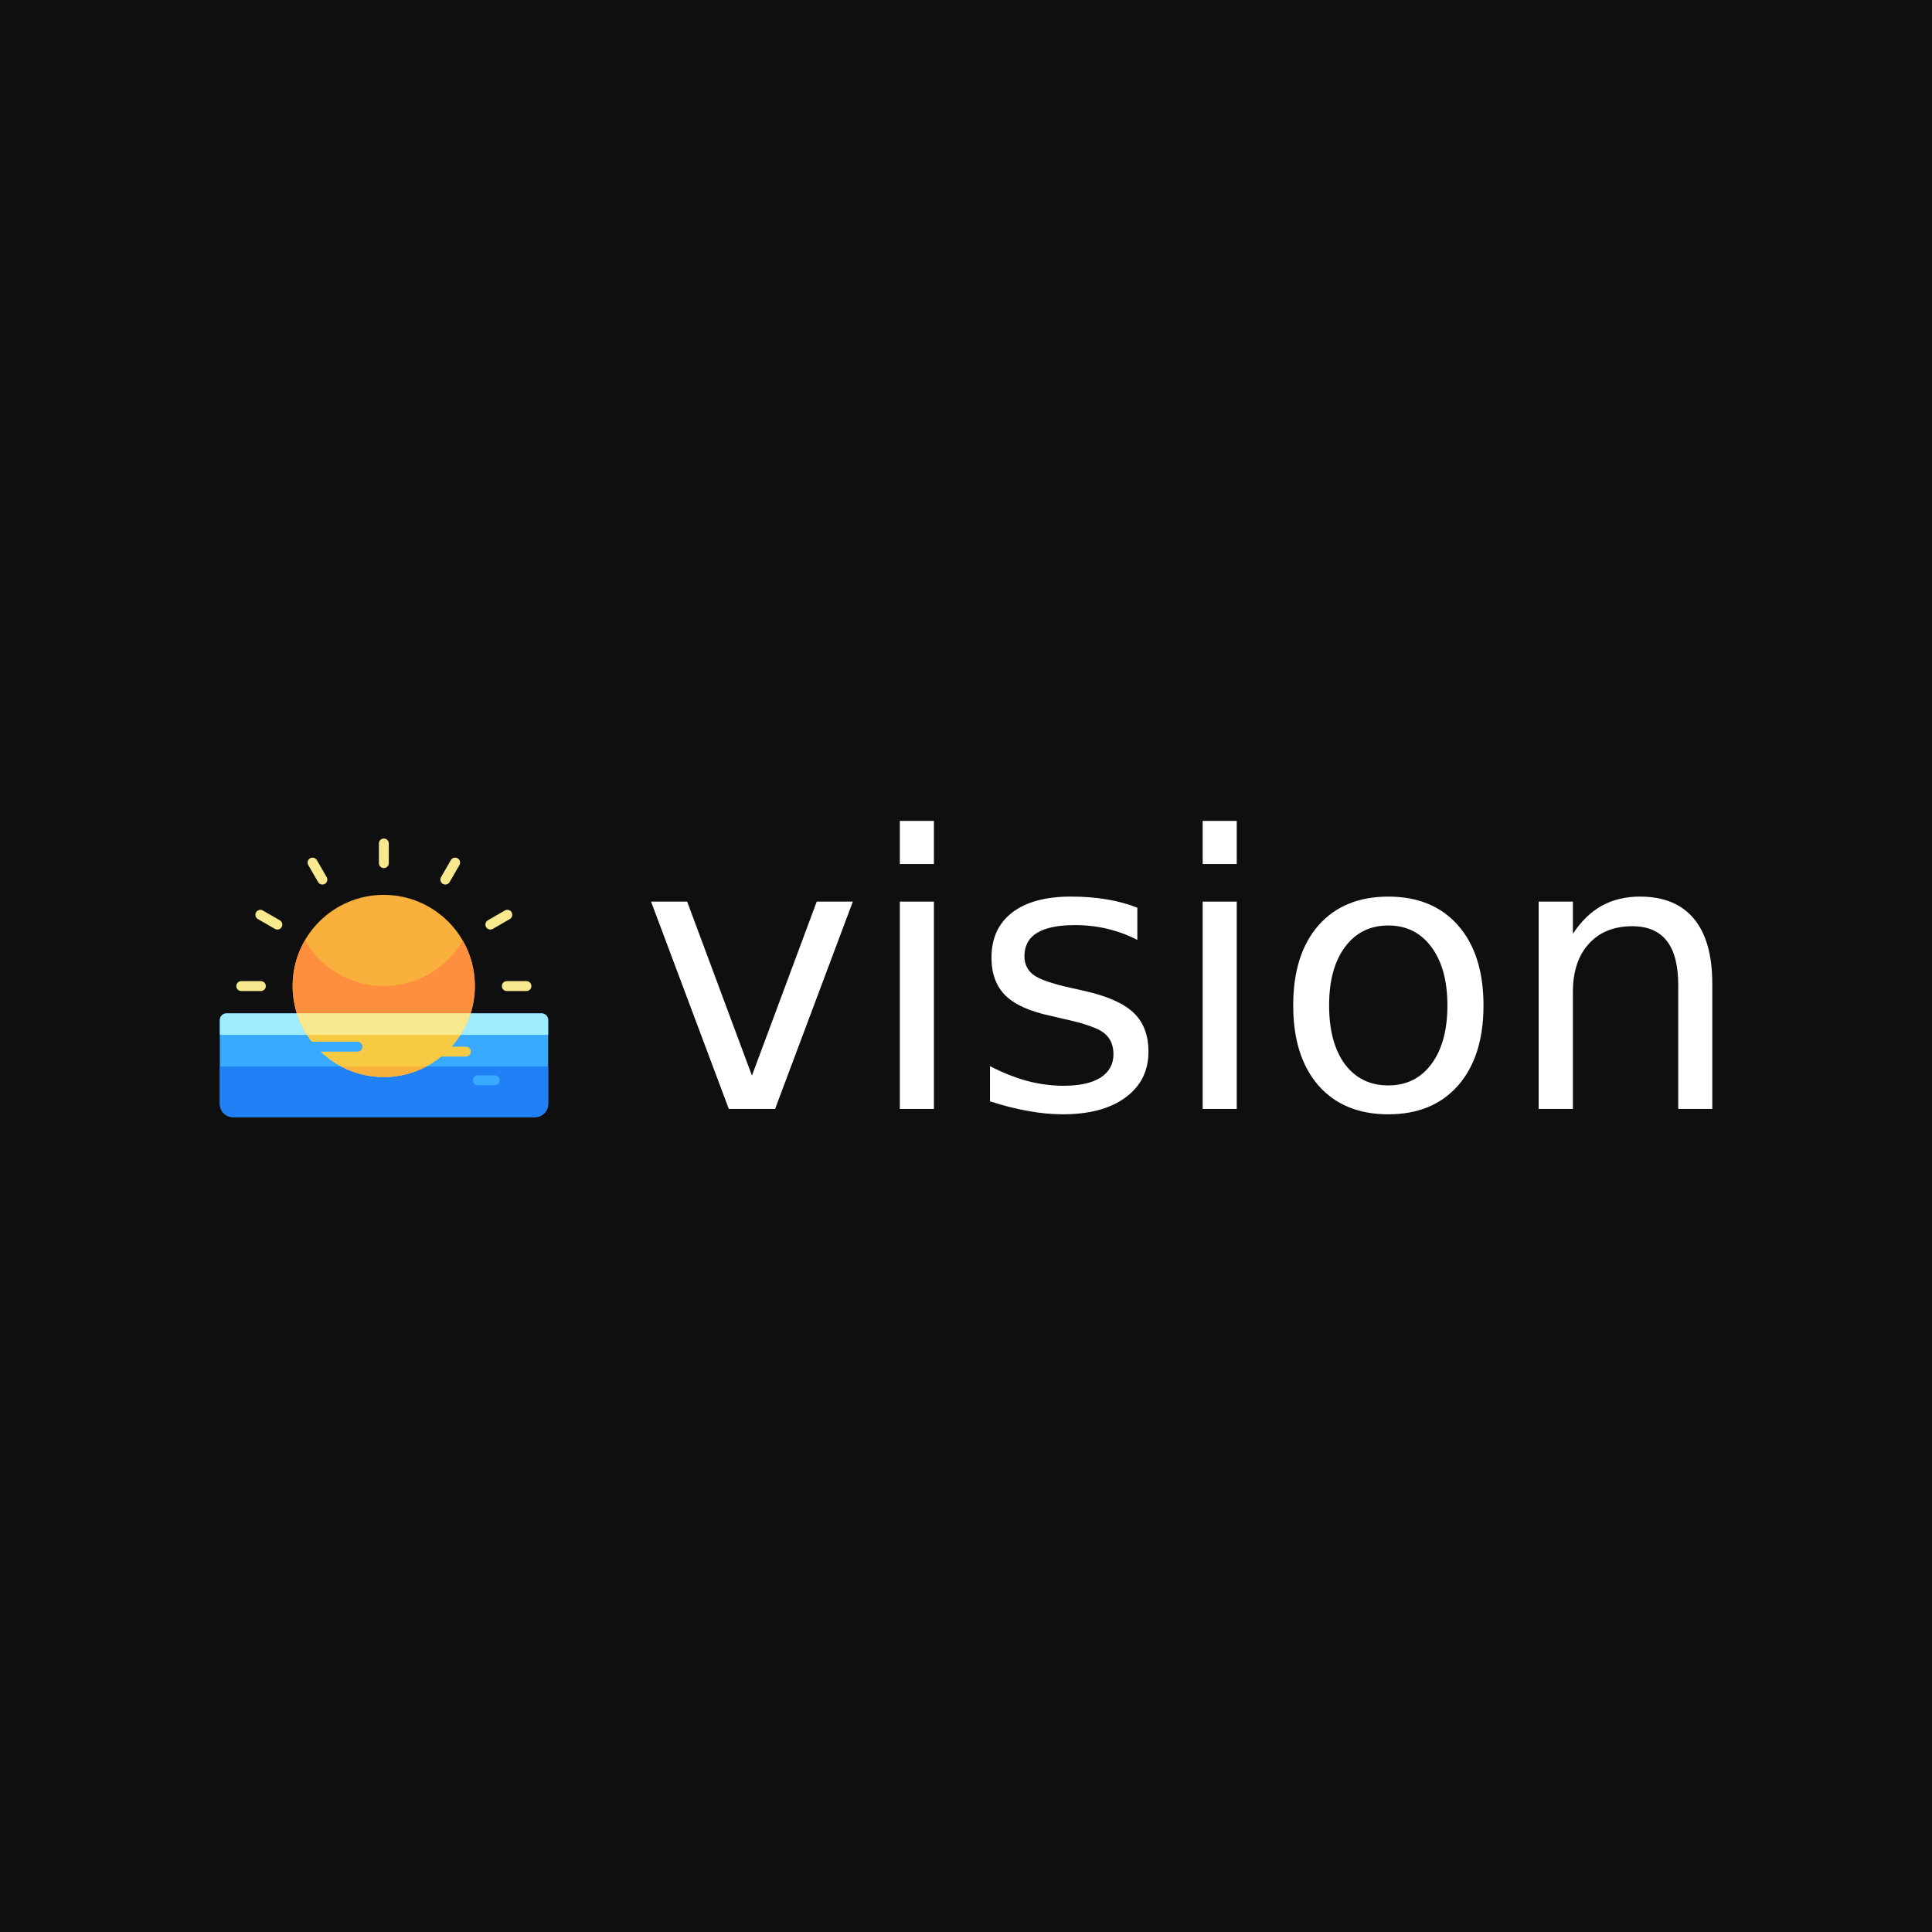 <!-- Created with Inkscape (http://www.inkscape.org/) --><svg xmlns:dc="http://purl.org/dc/elements/1.1/" xmlns:cc="http://creativecommons.org/ns#" xmlns:rdf="http://www.w3.org/1999/02/22-rdf-syntax-ns#" xmlns:svg="http://www.w3.org/2000/svg" xmlns="http://www.w3.org/2000/svg" xmlns:sodipodi="http://sodipodi.sourceforge.net/DTD/sodipodi-0.dtd" xmlns:inkscape="http://www.inkscape.org/namespaces/inkscape" width="100mm" height="100mm" viewBox="0 0 100 100" version="1.1" id="svg128" inkscape:version="0.92.5 (2060ec1f9f, 2020-04-08)" sodipodi:docname="vision.svg" inkscape:export-filename="/home/rikard/Bilder/kunder/abicart/webb/quad/abi_light.png" inkscape:export-xdpi="202.70795" inkscape:export-ydpi="202.70795"><rect x="0" y="0" width="100" height="100" fill="#333333" stroke="none"/><defs id="defs122"/><g inkscape:label="Layer 1" inkscape:groupmode="layer" id="layer1" transform="translate(0,-197)"><g id="g930" style="fill:#0f0f0f;stroke:#000000;stroke-width:0;stroke-miterlimit:4;stroke-dasharray:none;stroke-opacity:1;fill-opacity:1"><rect inkscape:export-ydpi="202" inkscape:export-xdpi="202" y="196.774" x="-0.134" height="100.493" width="100.226" id="rect991" style="fill:#0f0f0f;fill-opacity:1;stroke:#000000;stroke-width:0;stroke-miterlimit:4;stroke-dasharray:none;stroke-opacity:1"/><g id="flowRoot96" style="font-style:normal;font-variant:normal;font-weight:500;font-stretch:normal;font-size:40px;line-height:1.25;font-family:aakar;-inkscape-font-specification:'aakar, Medium';font-variant-ligatures:normal;font-variant-caps:normal;font-variant-numeric:normal;font-feature-settings:normal;text-align:start;letter-spacing:0px;word-spacing:0px;writing-mode:lr-tb;text-anchor:start;fill:#0f0f0f;fill-opacity:1;stroke:#000000;stroke-width:0;stroke-miterlimit:4;stroke-dasharray:none;stroke-opacity:1" transform="matrix(0.626,0,0,0.626,1.425,177.999)" aria-label="VISION"><path inkscape:connector-curvature="0" id="path104" style="font-style:normal;font-variant:normal;font-weight:500;font-stretch:normal;font-size:40px;font-family:aakar;-inkscape-font-specification:'aakar, Medium';font-variant-ligatures:normal;font-variant-caps:normal;font-variant-numeric:normal;font-feature-settings:normal;text-align:start;writing-mode:lr-tb;text-anchor:start;fill:#0f0f0f;fill-opacity:1;stroke:#000000;stroke-width:0;stroke-miterlimit:4;stroke-dasharray:none;stroke-opacity:1" d="m 38.654,97.41 v 0.742 q -1.367,0 -2.031,0.664 -0.664,0.664 -1.562,2.969 l -8.672,21.914 h -0.586 l -9.609,-21.445 q -1.133,-2.539 -1.953,-3.32 -0.82,-0.781 -2.188,-0.781 v -0.742 h 10.391 v 0.742 q -1.719,0 -2.344,0.273 -0.586,0.234 -0.586,1.172 0,0.547 0.664,2.109 0.625,1.328 0.938,2.07 l 5.898,13.203 5.742,-14.336 q 0.234,-0.742 0.508,-1.523 0.234,-0.859 0.234,-1.172 0,-1.094 -0.781,-1.445 -0.742,-0.352 -2.07,-0.352 v -0.742 z"/><path inkscape:connector-curvature="0" id="path106" style="font-style:normal;font-variant:normal;font-weight:500;font-stretch:normal;font-size:40px;font-family:aakar;-inkscape-font-specification:'aakar, Medium';font-variant-ligatures:normal;font-variant-caps:normal;font-variant-numeric:normal;font-feature-settings:normal;text-align:start;writing-mode:lr-tb;text-anchor:start;fill:#0f0f0f;fill-opacity:1;stroke:#000000;stroke-width:0;stroke-miterlimit:4;stroke-dasharray:none;stroke-opacity:1" d="m 40.334,123.269 v -0.742 q 2.422,0 3.086,-0.664 0.703,-0.703 0.703,-2.852 v -17.344 q 0,-2.227 -0.703,-2.852 -0.664,-0.664 -3.086,-0.664 v -0.742 h 11.602 v 0.742 q -2.266,0 -3.047,0.664 -0.781,0.625 -0.781,2.852 v 17.344 q 0,2.188 0.781,2.852 0.781,0.664 3.047,0.664 v 0.742 z"/><path inkscape:connector-curvature="0" id="path108" style="font-style:normal;font-variant:normal;font-weight:500;font-stretch:normal;font-size:40px;font-family:aakar;-inkscape-font-specification:'aakar, Medium';font-variant-ligatures:normal;font-variant-caps:normal;font-variant-numeric:normal;font-feature-settings:normal;text-align:start;writing-mode:lr-tb;text-anchor:start;fill:#0f0f0f;fill-opacity:1;stroke:#000000;stroke-width:0;stroke-miterlimit:4;stroke-dasharray:none;stroke-opacity:1" d="m 70.1,96.863 0.859,8.32 h -0.977 q -0.547,-2.695 -2.344,-4.57 -2.031,-2.148 -4.922,-2.148 -1.602,0 -2.773,0.977 -1.172,0.938 -1.172,2.656 0,2.383 3.359,4.609 3.125,1.992 6.289,3.984 3.398,2.656 3.398,6.055 0,2.773 -1.992,4.766 -2.305,2.305 -6.25,2.305 -1.719,0 -3.711,-0.664 -1.992,-0.664 -2.344,-0.664 -0.586,0 -0.898,0.391 -0.312,0.391 -0.312,0.898 h -0.859 l -1.172,-8.281 h 0.898 q 1.094,2.656 2.305,4.141 2.305,2.773 5.703,2.773 2.227,0 3.438,-1.289 1.25,-1.328 1.25,-3.047 0,-1.797 -1.016,-3.008 -1.289,-1.523 -5.352,-3.906 -3.203,-1.836 -4.375,-3.125 -1.719,-1.875 -1.719,-4.531 0,-3.164 2.188,-5 1.953,-1.641 4.883,-1.641 1.211,0 2.578,0.43 1.367,0.43 2.852,0.898 0.703,0 1.055,-0.508 0.234,-0.312 0.312,-0.82 z"/><path inkscape:connector-curvature="0" id="path110" style="font-style:normal;font-variant:normal;font-weight:500;font-stretch:normal;font-size:40px;font-family:aakar;-inkscape-font-specification:'aakar, Medium';font-variant-ligatures:normal;font-variant-caps:normal;font-variant-numeric:normal;font-feature-settings:normal;text-align:start;writing-mode:lr-tb;text-anchor:start;fill:#0f0f0f;fill-opacity:1;stroke:#000000;stroke-width:0;stroke-miterlimit:4;stroke-dasharray:none;stroke-opacity:1" d="m 75.061,123.269 v -0.742 q 2.422,0 3.086,-0.664 0.703,-0.703 0.703,-2.852 v -17.344 q 0,-2.227 -0.703,-2.852 -0.664,-0.664 -3.086,-0.664 v -0.742 h 11.602 v 0.742 q -2.266,0 -3.047,0.664 -0.781,0.625 -0.781,2.852 v 17.344 q 0,2.188 0.781,2.852 0.781,0.664 3.047,0.664 v 0.742 z"/><path inkscape:connector-curvature="0" id="path112" style="font-style:normal;font-variant:normal;font-weight:500;font-stretch:normal;font-size:40px;font-family:aakar;-inkscape-font-specification:'aakar, Medium';font-variant-ligatures:normal;font-variant-caps:normal;font-variant-numeric:normal;font-feature-settings:normal;text-align:start;writing-mode:lr-tb;text-anchor:start;fill:#0f0f0f;fill-opacity:1;stroke:#000000;stroke-width:0;stroke-miterlimit:4;stroke-dasharray:none;stroke-opacity:1" d="m 101.467,123.816 q -5.43,0 -9.023,-3.594 -3.75,-3.75 -3.75,-9.844 0,-6.367 3.984,-10.117 3.594,-3.398 8.789,-3.398 5.234,0 8.789,3.359 3.984,3.75 3.984,10.156 0,6.094 -3.711,9.844 -3.555,3.594 -9.062,3.594 z m 0,-1.406 q 3.555,0 5.781,-2.812 2.539,-3.203 2.539,-9.258 0,-6.172 -2.656,-9.375 -2.227,-2.695 -5.664,-2.695 -3.438,0 -5.664,2.695 -2.656,3.203 -2.656,9.375 0,6.055 2.539,9.258 2.227,2.812 5.781,2.812 z"/><path inkscape:connector-curvature="0" id="path114" style="font-style:normal;font-variant:normal;font-weight:500;font-stretch:normal;font-size:40px;font-family:aakar;-inkscape-font-specification:'aakar, Medium';font-variant-ligatures:normal;font-variant-caps:normal;font-variant-numeric:normal;font-feature-settings:normal;text-align:start;writing-mode:lr-tb;text-anchor:start;fill:#0f0f0f;fill-opacity:1;stroke:#000000;stroke-width:0;stroke-miterlimit:4;stroke-dasharray:none;stroke-opacity:1" d="m 143.186,97.41 v 0.742 q -2.188,0.234 -2.773,0.859 -0.938,0.977 -0.938,4.141 v 20.547 h -0.664 l -17.188,-21.406 v 15.234 q 0,3.008 0.703,4.023 0.703,0.977 2.891,0.977 v 0.742 h -9.18 v -0.742 q 2.305,0 3.047,-0.938 0.742,-0.938 0.742,-4.062 v -17.227 q -1.133,-1.367 -1.875,-1.758 -0.703,-0.391 -1.914,-0.391 v -0.742 h 6.68 l 15.039,18.789 v -13.047 q 0,-3.203 -0.859,-4.18 -0.703,-0.82 -2.891,-0.82 v -0.742 z"/></g></g><g id="g1783" transform="matrix(0.96,0,0,0.96,-1.261,8.749)"><g transform="matrix(0.098,0,0,0.098,25.685,229.61)" id="g1677"><path inkscape:connector-curvature="0" style="fill:#fab03c;stroke-width:0.353" d="m 12.565,200.466 c 0,27.685 -22.444,50.128 -50.128,50.128 -27.685,0 -50.129,-22.443 -50.129,-50.128 0,-27.685 22.444,-50.128 50.129,-50.128 27.683,0 50.128,22.443 50.128,50.128 z m 0,0" id="path1000"/><path inkscape:connector-curvature="0" style="fill:#fd8f3e;stroke-width:0.353" d="m 12.564,200.465 c 0,27.686 -22.441,50.128 -50.126,50.128 -27.686,0 -50.128,-22.441 -50.128,-50.128 0,-9.13 2.442,-17.687 6.708,-25.061 8.664,14.983 24.865,25.061 43.419,25.061 18.553,0 34.754,-10.078 43.418,-25.061 4.266,7.374 6.708,15.931 6.708,25.061 z m 0,0" id="path1002"/><g transform="matrix(0.353,0,0,0.353,-127.729,119.335)" style="fill:#f8e98e" id="g1018"><path inkscape:connector-curvature="0" d="m 255.59,46.059 c -4.27,0 -7.727,-3.461 -7.727,-7.727 V 7.727 C 247.863,3.457 251.32,0 255.59,0 c 4.266,0 7.723,3.461 7.723,7.727 v 30.605 c 0,4.266 -3.457,7.727 -7.723,7.727 z m 0,0" id="path1004"/><path inkscape:connector-curvature="0" d="m 159.773,71.734 c -2.672,0 -5.27,-1.387 -6.699,-3.863 L 137.773,41.363 c -2.137,-3.691 -0.867,-8.418 2.828,-10.551 3.695,-2.133 8.418,-0.871 10.551,2.828 l 15.305,26.504 c 2.133,3.695 0.867,8.422 -2.828,10.555 -1.219,0.699 -2.547,1.035 -3.855,1.035 z m 0,0" id="path1006"/><path inkscape:connector-curvature="0" d="m 89.609,141.883 c -1.309,0 -2.637,-0.336 -3.855,-1.039 L 59.25,125.543 c -3.695,-2.137 -4.961,-6.859 -2.828,-10.555 2.133,-3.695 6.859,-4.961 10.555,-2.828 l 26.504,15.305 c 3.695,2.133 4.961,6.855 2.828,10.551 -1.43,2.48 -4.027,3.867 -6.699,3.867 z m 0,0" id="path1008"/><path inkscape:connector-curvature="0" d="m 477.84,237.703 h -30.605 c -4.27,0 -7.727,-3.461 -7.727,-7.727 0,-4.266 3.457,-7.727 7.727,-7.727 h 30.605 c 4.266,0 7.723,3.461 7.723,7.727 0,4.266 -3.457,7.727 -7.723,7.727 z m 0,0" id="path1010"/><path inkscape:connector-curvature="0" d="M 63.941,237.703 H 33.34 c -4.27,0 -7.727,-3.461 -7.727,-7.727 0,-4.266 3.457,-7.727 7.727,-7.727 h 30.602 c 4.27,0 7.727,3.461 7.727,7.727 0,4.266 -3.457,7.727 -7.727,7.727 z m 0,0" id="path1012"/><path inkscape:connector-curvature="0" d="m 421.562,141.883 c -2.668,0 -5.266,-1.387 -6.695,-3.867 -2.137,-3.695 -0.871,-8.418 2.828,-10.551 l 26.504,-15.305 c 3.695,-2.133 8.422,-0.867 10.555,2.828 2.133,3.695 0.867,8.422 -2.828,10.555 l -26.504,15.301 c -1.219,0.703 -2.547,1.039 -3.859,1.039 z m 0,0" id="path1014"/><path inkscape:connector-curvature="0" d="m 351.402,71.734 c -1.309,0 -2.637,-0.336 -3.855,-1.035 -3.695,-2.137 -4.961,-6.859 -2.828,-10.555 l 15.301,-26.504 c 2.133,-3.699 6.859,-4.965 10.555,-2.828 3.695,2.133 4.961,6.859 2.828,10.551 l -15.301,26.508 c -1.43,2.477 -4.027,3.863 -6.699,3.863 z m 0,0" id="path1016"/></g><path inkscape:connector-curvature="0" style="fill:#38aaff;stroke-width:0.353" d="m 52.893,219.177 v 46.163 c 0,4.014 -3.255,7.269 -7.269,7.269 H -120.46 c -4.014,-0.001 -7.269,-3.255 -7.269,-7.269 v -46.163 c 0,-2.006 1.627,-3.634 3.634,-3.634 H 49.26 c 2.006,0 3.634,1.627 3.634,3.634 z m 0,0" id="path1020"/><path inkscape:connector-curvature="0" style="fill:#2081f6;stroke-width:0.353" d="m 52.893,244.803 v 20.537 c 0,4.014 -3.255,7.269 -7.269,7.269 H -120.46 c -4.014,-0.001 -7.269,-3.255 -7.269,-7.269 v -20.537 z m 0,0" id="path1022"/><path inkscape:connector-curvature="0" style="fill:#a0ecff;stroke-width:0.353" d="m 52.893,219.177 v 8.197 H -127.729 v -8.197 c 0,-2.006 1.627,-3.634 3.634,-3.634 H 49.26 c 2.006,0 3.634,1.627 3.634,3.634 z m 0,0" id="path1024"/><path inkscape:connector-curvature="0" style="fill:#f6cb43;stroke-width:0.353" d="m 10.257,215.543 c -1.327,4.213 -3.194,8.18 -5.52,11.829 -4.667,7.323 -11.187,13.353 -18.898,17.431 -6.985,3.696 -14.952,5.789 -23.4,5.789 -8.45,0 -16.417,-2.093 -23.4,-5.789 -7.713,-4.078 -14.232,-10.107 -18.898,-17.431 -2.326,-3.649 -4.193,-7.618 -5.52,-11.829 z m 0,0" id="path1026"/><path inkscape:connector-curvature="0" style="fill:#fab03c;stroke-width:0.353" d="m -14.162,244.803 c -6.985,3.696 -14.952,5.789 -23.4,5.789 -8.45,0 -16.417,-2.093 -23.402,-5.789 z m 0,0" id="path1028"/><path inkscape:connector-curvature="0" style="fill:#f8e98e;stroke-width:0.353" d="m 10.257,215.543 c -1.327,4.213 -3.194,8.18 -5.52,11.829 H -79.863 c -2.325,-3.649 -4.193,-7.618 -5.52,-11.829 z m 0,0" id="path1030"/><path inkscape:connector-curvature="0" style="fill:#38aaff;stroke-width:0.353" d="m -52.008,236.584 h -44.207 c -1.505,0 -2.726,-1.22 -2.726,-2.726 0,-1.505 1.221,-2.726 2.726,-2.726 h 44.207 c 1.505,0 2.726,1.221 2.726,2.726 0,1.506 -1.221,2.726 -2.726,2.726 z m 0,0" id="path1032"/><path inkscape:connector-curvature="0" style="fill:#f6cb43;stroke-width:0.353" d="M 7.625,239.31 H -22.153 c -1.506,0 -2.726,-1.22 -2.726,-2.726 0,-1.505 1.22,-2.726 2.726,-2.726 H 7.625 c 1.505,0 2.726,1.221 2.726,2.726 0,1.506 -1.221,2.726 -2.726,2.726 z m 0,0" id="path1034"/><path inkscape:connector-curvature="0" style="fill:#38aaff;stroke-width:0.353" d="m 23.492,255.071 h -9.316 c -1.505,0 -2.726,-1.22 -2.726,-2.726 0,-1.505 1.221,-2.724 2.726,-2.724 h 9.317 c 1.505,0 2.726,1.22 2.726,2.724 0,1.506 -1.221,2.726 -2.727,2.726 z m 0,0" id="path1036"/></g><g id="flowRoot1679" style="font-style:normal;font-weight:normal;font-size:40px;line-height:1.25;font-family:sans-serif;letter-spacing:0px;word-spacing:0px;fill:#000000;fill-opacity:1;stroke:none" transform="matrix(0.511,0,0,0.511,1.842,96.698)" aria-label="vision"><path inkscape:connector-curvature="0" id="path1687" style="fill:#ffffff" d="m 67.66,289.645 h 3.809 l 6.836,18.359 6.836,-18.359 h 3.809 l -8.203,21.875 h -4.883 z"/><path inkscape:connector-curvature="0" id="path1689" style="fill:#ffffff" d="m 93.91,289.645 h 3.594 v 21.875 h -3.594 z m 0,-8.516 h 3.594 v 4.551 h -3.594 z"/><path inkscape:connector-curvature="0" id="path1691" style="fill:#ffffff" d="m 118.969,290.289 v 3.398 q -1.523,-0.781 -3.164,-1.172 -1.641,-0.391 -3.398,-0.391 -2.676,0 -4.023,0.82 -1.328,0.82 -1.328,2.461 0,1.25 0.957,1.973 0.957,0.703 3.848,1.348 L 113.09,299 q 3.828,0.82 5.43,2.324 1.621,1.484 1.621,4.16 0,3.047 -2.422,4.824 -2.402,1.777 -6.621,1.777 -1.758,0 -3.672,-0.352 -1.895,-0.332 -4.004,-1.016 v -3.711 q 1.992,1.035 3.926,1.562 1.934,0.508 3.828,0.508 2.539,0 3.906,-0.859 1.367,-0.879 1.367,-2.461 0,-1.465 -0.996,-2.246 -0.977,-0.781 -4.316,-1.504 l -1.25,-0.293 q -3.34,-0.703 -4.824,-2.148 -1.484,-1.465 -1.484,-4.004 0,-3.086 2.188,-4.766 2.188,-1.68 6.211,-1.68 1.992,0 3.75,0.293 1.758,0.293 3.242,0.879 z"/><path inkscape:connector-curvature="0" id="path1693" style="fill:#ffffff" d="m 125.863,289.645 h 3.594 v 21.875 h -3.594 z m 0,-8.516 h 3.594 v 4.551 h -3.594 z"/><path inkscape:connector-curvature="0" id="path1695" style="fill:#ffffff" d="m 145.453,292.164 q -2.891,0 -4.57,2.266 -1.68,2.246 -1.68,6.172 0,3.926 1.66,6.191 1.68,2.246 4.59,2.246 2.871,0 4.551,-2.266 1.68,-2.266 1.68,-6.172 0,-3.887 -1.68,-6.152 -1.68,-2.285 -4.551,-2.285 z m 0,-3.047 q 4.688,0 7.363,3.047 2.676,3.047 2.676,8.438 0,5.371 -2.676,8.438 -2.676,3.047 -7.363,3.047 -4.707,0 -7.383,-3.047 -2.656,-3.066 -2.656,-8.438 0,-5.391 2.656,-8.438 2.676,-3.047 7.383,-3.047 z"/><path inkscape:connector-curvature="0" id="path1697" style="fill:#ffffff" d="m 179.633,298.316 v 13.203 h -3.594 v -13.086 q 0,-3.105 -1.211,-4.648 -1.211,-1.543 -3.633,-1.543 -2.91,0 -4.59,1.855 -1.68,1.855 -1.68,5.059 v 12.363 h -3.613 v -21.875 h 3.613 v 3.398 q 1.289,-1.973 3.027,-2.949 1.758,-0.977 4.043,-0.977 3.77,0 5.703,2.344 1.934,2.324 1.934,6.855 z"/></g></g></g></svg>